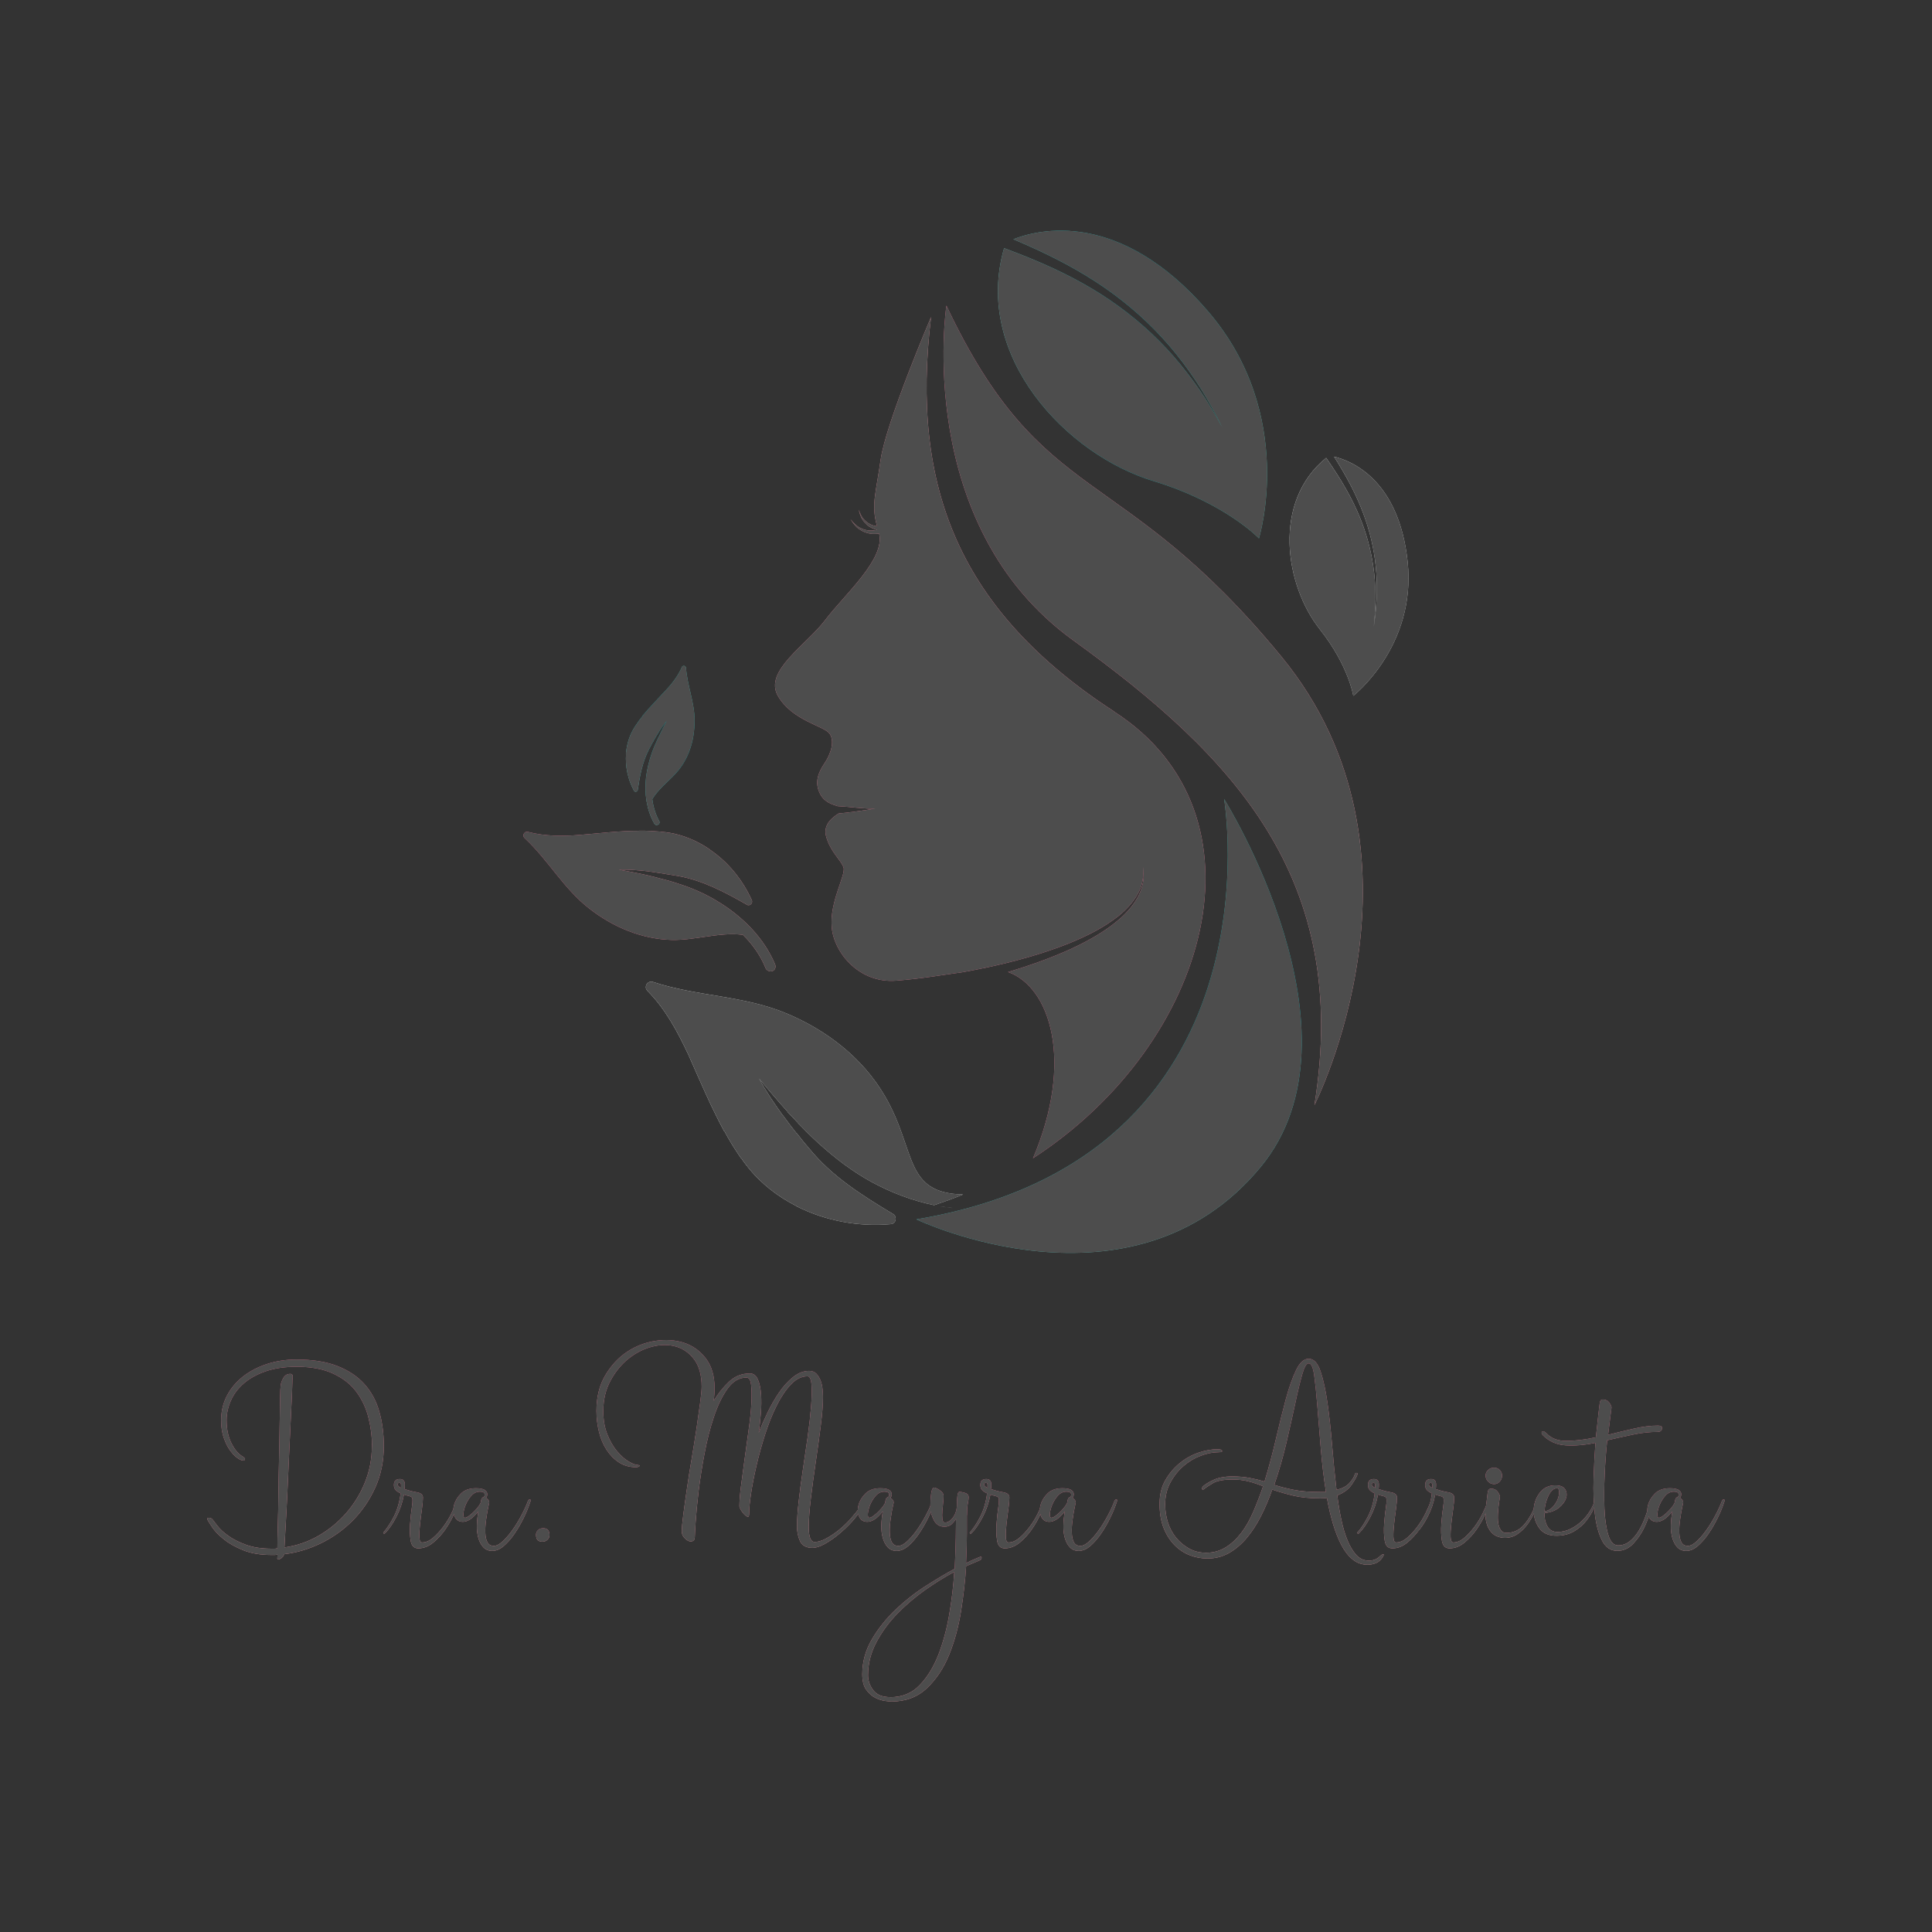 <svg xmlns="http://www.w3.org/2000/svg" xmlns:xlink="http://www.w3.org/1999/xlink" viewBox="0 0 350 350"><rect x="0" y="0" width="350" height="350" fill="#333333" stroke="none"/><defs><style>      .cls-1, .cls-2, .cls-3, .cls-4, .cls-5, .cls-6, .cls-7, .cls-8, .cls-9, .cls-10, .cls-11, .cls-12, .cls-13, .cls-14, .cls-15, .cls-16, .cls-17, .cls-18, .cls-19, .cls-20, .cls-21, .cls-22, .cls-23, .cls-24, .cls-25, .cls-26 {        stroke-width: 0px;      }      .cls-1, .cls-18 {        fill: #4d4d4d;      }      .cls-2 {        fill: url(#linear-gradient);      }      .cls-3 {        fill: url(#linear-gradient-11);      }      .cls-4 {        fill: url(#linear-gradient-12);      }      .cls-5 {        fill: url(#linear-gradient-13);      }      .cls-6 {        fill: url(#linear-gradient-10);      }      .cls-7 {        fill: url(#linear-gradient-17);      }      .cls-8 {        fill: url(#linear-gradient-16);      }      .cls-9 {        fill: url(#linear-gradient-19);      }      .cls-10 {        fill: url(#linear-gradient-15);      }      .cls-11 {        fill: url(#linear-gradient-23);      }      .cls-12 {        fill: url(#linear-gradient-21);      }      .cls-13 {        fill: url(#linear-gradient-18);      }      .cls-14 {        fill: url(#linear-gradient-14);      }      .cls-15 {        fill: url(#linear-gradient-22);      }      .cls-16 {        fill: url(#linear-gradient-20);      }      .cls-17 {        fill: url(#linear-gradient-24);      }      .cls-18, .cls-19, .cls-20, .cls-21 {        fill-rule: evenodd;      }      .cls-27 {        mix-blend-mode: hue;      }      .cls-19 {        fill: url(#linear-gradient-8);      }      .cls-20 {        fill: url(#linear-gradient-7);      }      .cls-21 {        fill: url(#linear-gradient-6);      }      .cls-22 {        fill: url(#linear-gradient-4);      }      .cls-23 {        fill: url(#linear-gradient-2);      }      .cls-24 {        fill: url(#linear-gradient-3);      }      .cls-25 {        fill: url(#linear-gradient-9);      }      .cls-26 {        fill: url(#linear-gradient-5);      }      .cls-28 {        isolation: isolate;      }    </style><linearGradient id="linear-gradient" x1="-4563.57" y1="37.29" x2="-4513.46" y2="-106.19" gradientTransform="translate(-4351.17 -168.14) rotate(-175.75) scale(1 -1)" gradientUnits="userSpaceOnUse"><stop offset="0" stop-color="#ec6b92"></stop><stop offset="1" stop-color="#f195a3"></stop></linearGradient><linearGradient id="linear-gradient-2" x1="180.78" y1="69.65" x2="229.54" y2="69.65" gradientUnits="userSpaceOnUse"><stop offset="0" stop-color="#5abcb4"></stop><stop offset=".51" stop-color="#00aeb3"></stop><stop offset="1" stop-color="#44b6a6"></stop></linearGradient><linearGradient id="linear-gradient-3" x1="-447.62" y1="-1201.49" x2="-417.39" y2="-1201.49" gradientTransform="translate(-87.16 1337.24) rotate(34.8)" gradientUnits="userSpaceOnUse"><stop offset="0" stop-color="#ededed"></stop><stop offset=".51" stop-color="#d4d4d3"></stop><stop offset="1" stop-color="#cfcfcf"></stop></linearGradient><linearGradient id="linear-gradient-4" x1="170.93" y1="127.79" x2="246.88" y2="127.79" gradientTransform="matrix(1,0,0,1,0,0)" xlink:href="#linear-gradient"></linearGradient><linearGradient id="linear-gradient-5" x1="-4610.34" y1="225.2" x2="-4591.18" y2="153.72" gradientTransform="translate(-4402.91) rotate(-180) scale(1 -1)" xlink:href="#linear-gradient-2"></linearGradient><linearGradient id="linear-gradient-6" x1="26.24" y1="1236" x2="58.4" y2="1236" gradientTransform="translate(-459.77 -930.33) rotate(-25.91)" xlink:href="#linear-gradient"></linearGradient><linearGradient id="linear-gradient-7" x1="34.15" y1="1279.55" x2="69.53" y2="1279.55" gradientTransform="translate(-459.77 -930.33) rotate(-25.91)" xlink:href="#linear-gradient-3"></linearGradient><linearGradient id="linear-gradient-8" x1="47.84" y1="1212.23" x2="66.1" y2="1212.23" gradientTransform="translate(-459.77 -930.33) rotate(-25.91)" xlink:href="#linear-gradient-2"></linearGradient><linearGradient id="linear-gradient-9" x1="53.53" y1="246.31" x2="53.53" y2="282.53" gradientTransform="matrix(1,0,0,1,0,0)" xlink:href="#linear-gradient"></linearGradient><linearGradient id="linear-gradient-10" x1="76.24" y1="267.94" x2="76.24" y2="280.5" gradientTransform="matrix(1,0,0,1,0,0)" xlink:href="#linear-gradient"></linearGradient><linearGradient id="linear-gradient-11" x1="89.14" y1="269.61" x2="89.14" y2="280.96" gradientTransform="matrix(1,0,0,1,0,0)" xlink:href="#linear-gradient"></linearGradient><linearGradient id="linear-gradient-12" x1="98.32" y1="276.85" x2="98.32" y2="279.28" gradientTransform="matrix(1,0,0,1,0,0)" xlink:href="#linear-gradient"></linearGradient><linearGradient id="linear-gradient-13" x1="132.13" y1="242.77" x2="132.13" y2="280.43" gradientTransform="matrix(1,0,0,1,0,0)" xlink:href="#linear-gradient"></linearGradient><linearGradient id="linear-gradient-14" x1="162.41" y1="269.61" x2="162.41" y2="280.96" gradientTransform="matrix(1,0,0,1,0,0)" xlink:href="#linear-gradient"></linearGradient><linearGradient id="linear-gradient-15" x1="167.01" y1="269.46" x2="167.01" y2="308.23" gradientTransform="matrix(1,0,0,1,0,0)" xlink:href="#linear-gradient"></linearGradient><linearGradient id="linear-gradient-16" x1="182.48" y1="267.94" x2="182.48" y2="280.5" gradientTransform="matrix(1,0,0,1,0,0)" xlink:href="#linear-gradient"></linearGradient><linearGradient id="linear-gradient-17" x1="195.39" y1="269.61" x2="195.39" y2="280.96" gradientTransform="matrix(1,0,0,1,0,0)" xlink:href="#linear-gradient"></linearGradient><linearGradient id="linear-gradient-18" x1="230.36" y1="246.15" x2="230.36" y2="283.47" gradientTransform="matrix(1,0,0,1,0,0)" xlink:href="#linear-gradient"></linearGradient><linearGradient id="linear-gradient-19" x1="252.7" y1="267.94" x2="252.7" y2="280.5" gradientTransform="matrix(1,0,0,1,0,0)" xlink:href="#linear-gradient"></linearGradient><linearGradient id="linear-gradient-20" x1="263.06" y1="267.94" x2="263.06" y2="280.5" gradientTransform="matrix(1,0,0,1,0,0)" xlink:href="#linear-gradient"></linearGradient><linearGradient id="linear-gradient-21" x1="273.86" y1="265.88" x2="273.86" y2="278.6" gradientTransform="matrix(1,0,0,1,0,0)" xlink:href="#linear-gradient"></linearGradient><linearGradient id="linear-gradient-22" x1="283.52" y1="269.08" x2="283.52" y2="278.22" gradientTransform="matrix(1,0,0,1,0,0)" xlink:href="#linear-gradient"></linearGradient><linearGradient id="linear-gradient-23" x1="290.19" y1="253.54" x2="290.19" y2="280.96" gradientTransform="matrix(1,0,0,1,0,0)" xlink:href="#linear-gradient"></linearGradient><linearGradient id="linear-gradient-24" x1="305.44" y1="269.61" x2="305.44" y2="280.96" gradientTransform="matrix(1,0,0,1,0,0)" xlink:href="#linear-gradient"></linearGradient></defs><g class="cls-28"><g id="Capa_1" data-name="Capa 1"><g><path class="cls-2" d="M201.97,128.99c-28.17-18.3-37.04-40.65-33.3-71.56,0,0-8.19,19.16-9.14,25.89-.87,6.22-1.74,8.12-.64,12.02-.27-.04-.54-.1-.8-.18-.6-.2-1.14-.57-1.58-1.06-.46-.48-.72-1.14-.95-1.8.16.68.34,1.39.77,1.96.4.58.94,1.07,1.57,1.37.31.15.64.27.97.36-.34.07-.68.12-1.03.13-.71.02-1.42-.17-2.07-.52-.67-.33-1.19-.93-1.69-1.54.42.66.89,1.35,1.56,1.79.64.46,1.4.77,2.18.85.48.05.96.03,1.44-.03,1.14,4.61-6.3,11.07-9.72,15.6-3.5,4.63-11.21,9.3-8.62,13.79,2.58,4.49,8.33,5.43,9.35,6.83,1.02,1.4.2,3.75-.9,5.38s-1.92,3.49-.76,5.63c.82,1.51,2.19,1.81,3.11,2.14,1.6.06,5.19.55,6.82.44-1.52.25-5.06.78-6.62.89-.92.59-2.89,1.91-2.26,4.17.77,2.79,2.67,4.23,3.15,5.6.47,1.37-2.58,6.25-2.13,10.91.45,4.66,5.06,10.13,11.67,9.61,4.69-.37,8.39-1.04,12.12-1.55,6.52-1.18,13-2.75,19.16-5.2,3.2-1.3,6.34-2.85,9.04-5,1.34-1.08,2.54-2.36,3.39-3.86.87-1.49,1.21-3.27,1.02-5,.28,1.72.03,3.55-.79,5.13-.79,1.58-1.97,2.96-3.28,4.14-2.65,2.35-5.77,4.08-8.96,5.57-3.71,1.69-7.54,3.04-11.44,4.2,7.6,2.67,12.02,16.09,4.53,33.74,32.25-20.96,43.41-62.27,14.82-80.83Z"></path><path class="cls-23" d="M208.95,87.15c12.97,3.92,19.12,10.38,19.12,10.38,0,0,6.94-22.39-9.29-41.21-15.97-18.53-30.71-14.75-35.2-12.98,1.52.65,3.04,1.31,4.55,2.02,4.76,2.22,9.39,4.8,13.62,7.94,4.23,3.13,8.07,6.78,11.35,10.87,1.64,2.04,3.15,4.18,4.54,6.39,1.38,2.22,2.62,4.52,3.78,6.85-1.25-2.29-2.58-4.53-4.04-6.68-1.48-2.14-3.06-4.2-4.76-6.16-3.41-3.91-7.33-7.34-11.6-10.24-4.27-2.9-8.89-5.24-13.66-7.23-1.8-.76-3.63-1.46-5.46-2.15-5.67,19.62,11.38,37.47,27.06,42.2Z"></path><path class="cls-24" d="M239.1,114.01c5.22,6.59,6.06,12.05,6.06,12.05,0,0,11.46-8.94,9.85-24.27-1.58-15.08-10.42-18.38-13.33-19.06.55.87,1.09,1.75,1.6,2.64,1.64,2.81,3.08,5.77,4.12,8.86,1.05,3.09,1.71,6.31,1.93,9.55.11,1.62.12,3.24.05,4.86-.08,1.62-.26,3.23-.5,4.82.17-1.61.29-3.22.31-4.83,0-1.61-.07-3.22-.25-4.82-.36-3.2-1.13-6.33-2.28-9.32-1.15-2.99-2.67-5.81-4.39-8.51-.65-1.02-1.33-2.03-2.02-3.03-9.83,7.98-7.46,23.1-1.15,31.06Z"></path><path class="cls-22" d="M171.45,55.38s-6.03,39.66,22.99,60.63c29.02,20.98,50.29,43.1,43.68,84.2,0,0,23.28-45.69-6.03-81.32-29.31-35.63-43.1-26.44-60.63-63.51Z"></path><path class="cls-26" d="M228.37,211.42c20.02-24.22-6.61-66.67-6.61-66.67,0,0,10.92,64.94-55.75,76.15,0,0,39.08,18.68,62.36-9.48Z"></path><path class="cls-21" d="M95.36,150.68c.12,0,.2.03.32.03,3.06.81,6.4.8,9.49.53,3.52-.28,7.02-.74,10.55-.73l.05-.02h0c1.35-.03,2.64.08,3.99.17h0q.02.05.07.03c.27.05.57.03.85.08.15.05.22.08.35.08h0l.05-.03c2.68.43,5.19,1.5,7.39,2.98l.02.05h0c3.39,2.26,6.02,5.5,7.7,9.21.19.4-.08.85-.49.92-.12,0-.3.02-.42-.1-3.94-2.24-7.95-4.38-12.43-5.18-.75-.13-1.54-.24-2.29-.37l-.08-.02h0c-.95-.16-1.86-.27-2.74-.41l-.05.03-.02-.05c-1.84-.22-3.71-.37-5.55-.34,1.84.34,3.61.66,5.42,1.08h0l.08.03c.55.11,1.12.26,1.69.42l.05-.03.02.05c1.19.29,2.34.6,3.53,1.01,2.63.83,5.16,1.95,7.59,3.5,4.18,2.62,7.95,6.42,9.89,11.06.22.45.06,1.02-.39,1.24-.1.05-.18.02-.28.07-.35.05-.82-.16-.99-.51-.94-2.33-2.37-4.36-4.14-6.1-.05.02-.12,0-.2-.03-4.13-.47-8.49,1.03-12.67.95-5.46-.14-10.67-2.32-14.96-5.68-4.67-3.62-7.43-8.79-11.72-12.77-.44-.41-.14-1.05.31-1.14h0Z"></path><path class="cls-20" d="M117.04,179.12c-.22-.7.44-1.51,1.26-1.23,7.97,2.63,16.42,2.43,24.28,5.74,7.24,3.05,13.69,8.03,17.7,14.88,5.82,9.94,3.36,17.64,14.2,17.88-1.75.73-3.56,1.36-5.26,1.94-3.93-.82-7.73-2.26-11.17-4.12-3.62-1.96-6.78-4.39-9.76-7.09-1.33-1.21-2.54-2.42-3.8-3.73l-.02-.05h0c-.61-.63-1.18-1.29-1.77-1.86l-.02-.05-.02-.05c-1.74-1.94-3.47-3.95-5.14-5.99,1.24,2.31,2.76,4.54,4.31,6.7.05-.02.07.03.07.03l.02.05c.76,1.06,1.6,2.14,2.41,3.17.05-.03.08.02.08.02l.02.05c.69.91,1.42,1.79,2.14,2.62,4.15,5.11,9.67,8.56,15.26,11.92.2.15.35.33.37.5.22.58-.14,1.25-.79,1.31-5.82.53-11.81-.58-16.96-3.16l-.08-.02-.02-.05c-3.44-1.74-6.53-4.14-8.94-7.18l-.02-.05-.02-.05c-.1-.08-.22-.2-.3-.35-.29-.35-.51-.68-.76-1.05h0s-.07-.03-.07-.03c-1.08-1.58-2.11-3.19-2.99-4.87l-.02-.05-.05.02c-2.44-4.51-4.41-9.2-6.49-13.88-1.9-4.04-4.14-8.27-7.39-11.53-.12-.13-.17-.23-.24-.38h0ZM170.32,218.54c.4.05.8.11,1.15.19-.4-.05-.74-.13-1.15-.19h0ZM171.52,218.7c.35.08.72.09,1.12.14-.37,0-.77-.06-1.12-.14h0Z"></path><path class="cls-19" d="M123.62,120.72s-.05.02-.08.1c-.69,1.64-1.88,3.14-3.12,4.43-1.33,1.45-2.75,2.88-4.04,4.44h0l.02.05c-.48.54-.91,1.19-1.34,1.83h0c-.1.17-.18.27-.28.45-.03.08-.08.1-.1.17h0c-.76,1.36-1.15,2.85-1.29,4.35l.02.05h0c-.15,2.24.32,4.61,1.42,6.62.12.25.39.3.55.11.1-.05.13-.12.15-.2.38-2.54.83-5.05,2.05-7.38.2-.35.38-.74.61-1.16h0l.05-.02c.21-.47.49-.92.76-1.36h0c.53-.94,1.17-1.81,1.77-2.6-.49.92-.97,1.83-1.38,2.78h0l-.05.02c-.1.3-.26.62-.39.87l-.02.07h0c-.31.64-.56,1.26-.8,1.94-.52,1.49-.91,2.98-1.1,4.62-.31,2.81.08,5.78,1.48,8.27.12.25.44.41.67.23l.15-.07c.13-.12.23-.42.08-.6-.66-1.23-1.07-2.58-1.25-3.98.05-.03.08-.1.08-.1,1.25-2.03,3.41-3.45,4.85-5.33,1.9-2.47,2.73-5.6,2.74-8.64.04-3.36-1.32-6.42-1.56-9.71-.05-.35-.47-.45-.67-.23h0Z"></path><g><path class="cls-25" d="M67.4,262c0-1.73-.22-3.45-.65-5.18-.43-1.73-1.16-3.28-2.17-4.65-1.01-1.37-2.41-2.48-4.19-3.31-1.78-.84-3.99-1.26-6.63-1.26-2.18,0-4.07.28-5.67.84-1.6.56-2.92,1.3-3.96,2.21-1.04.91-1.82,1.96-2.32,3.12-.51,1.17-.76,2.34-.76,3.5,0,1.63.29,3.02.88,4.19.58,1.17,1.28,1.98,2.09,2.44.31.2.42.38.34.53-.08.15-.19.2-.34.15-.25,0-.6-.15-1.03-.46-.43-.3-.86-.75-1.29-1.33-.43-.58-.81-1.33-1.14-2.25-.33-.91-.5-1.98-.5-3.2,0-1.68.36-3.19,1.07-4.53.71-1.35,1.69-2.5,2.93-3.47,1.24-.96,2.69-1.71,4.34-2.25,1.65-.53,3.41-.8,5.29-.8,2.94,0,5.42.39,7.43,1.18,2.01.79,3.63,1.87,4.87,3.24,1.24,1.37,2.15,3.02,2.7,4.95.56,1.93.84,4.04.84,6.32,0,2.74-.52,5.25-1.56,7.54-1.04,2.29-2.41,4.28-4.11,5.98-1.7,1.7-3.63,3.07-5.79,4.11-2.16,1.04-4.35,1.69-6.59,1.94-.05.2-.15.38-.3.53s-.3.27-.46.34c-.15.08-.28.1-.38.08-.1-.03-.13-.16-.08-.42v-.46c-.15.05-.32.08-.49.08h-.49c-2.08,0-3.83-.29-5.26-.88-1.42-.58-2.59-1.24-3.5-1.98-.91-.74-1.6-1.45-2.06-2.13-.46-.69-.74-1.13-.84-1.33-.15-.25-.09-.39.19-.42.28-.02.52.09.72.34.15.2.46.6.91,1.18.46.59,1.12,1.18,1.98,1.79.86.61,1.93,1.14,3.2,1.6,1.27.46,2.82.69,4.65.69h.49c.18,0,.34-.03.49-.08,0-.97.02-2.32.08-4.07.05-1.75.09-3.67.11-5.75.02-2.08.06-4.21.11-6.4.05-2.18.09-4.21.11-6.09.02-1.88.05-3.47.08-4.76.02-1.29.06-2.12.11-2.47.05-.41.22-.85.49-1.33.28-.48.7-.72,1.26-.72.25,0,.39.11.42.34.02.23.01.47-.04.72,0,.25-.03,1.06-.08,2.4-.05,1.35-.13,2.98-.23,4.91-.1,1.93-.2,4.04-.3,6.32-.1,2.29-.2,4.51-.3,6.66-.1,2.16-.2,4.14-.31,5.94-.1,1.8-.18,3.19-.23,4.15,2.18-.3,4.23-1,6.13-2.09,1.9-1.09,3.58-2.46,5.03-4.11,1.45-1.65,2.59-3.52,3.43-5.6.84-2.08,1.25-4.27,1.25-6.55Z"></path><path class="cls-6" d="M69.53,277.53c.66-.76,1.28-1.73,1.87-2.89.58-1.17.98-2.54,1.18-4.11-.36-.15-.65-.34-.88-.57-.23-.23-.34-.54-.34-.95,0-.71.36-1.07,1.07-1.07.61,0,.91.33.91.99,0,.41-.02.69-.07.84.76.25,1.51.44,2.25.57.74.13,1.1.45,1.1.95s-.06,1.22-.19,2.13c-.13.91-.24,1.82-.34,2.7-.1.89-.14,1.66-.12,2.32.02.66.19.99.49.99.66,0,1.32-.28,1.98-.84.66-.56,1.28-1.23,1.87-2.02.58-.79,1.08-1.6,1.48-2.44.41-.84.71-1.54.91-2.09.05-.2.13-.24.23-.11.1.13.13.24.07.34-.1.46-.35,1.14-.76,2.06-.41.91-.93,1.83-1.56,2.74-.64.91-1.37,1.71-2.21,2.4s-1.74,1.03-2.7,1.03c-.76,0-1.22-.46-1.37-1.37-.15-.91-.19-1.93-.11-3.05.08-1.12.19-2.17.34-3.16.15-.99.13-1.56-.08-1.71-.15-.1-.36-.18-.61-.23-.25-.05-.51-.13-.76-.23-.25,1.42-.71,2.77-1.37,4.04-.66,1.27-1.34,2.26-2.06,2.97-.1.1-.19.11-.27.04-.08-.08-.06-.17.04-.27ZM72.04,268.93c0,.2.2.41.61.61v-.53c0-.25-.1-.38-.3-.38s-.3.1-.3.3Z"></path><path class="cls-3" d="M88.26,270.75c0,.25-.08.46-.23.61.2.1.37.25.49.46.13.2.14.43.04.69-.2.91-.37,1.83-.49,2.74-.13.91-.18,1.73-.15,2.44.02.71.15,1.28.38,1.71.23.43.62.65,1.18.65.46,0,.98-.27,1.56-.8.58-.53,1.17-1.21,1.75-2.02.58-.81,1.13-1.7,1.64-2.67.51-.96.92-1.85,1.22-2.67.1-.2.23-.28.38-.23.15.05.18.15.07.31-.3.97-.71,1.97-1.22,3.01-.51,1.04-1.07,2.01-1.68,2.89-.61.89-1.26,1.62-1.94,2.21-.69.58-1.38.88-2.09.88-.66,0-1.19-.22-1.6-.65-.41-.43-.71-.99-.91-1.68-.2-.69-.29-1.45-.27-2.29.02-.84.11-1.69.27-2.55-.56.71-1.07,1.21-1.52,1.48-.46.28-.89.42-1.29.42-.71,0-1.21-.32-1.48-.95-.28-.63-.32-1.33-.11-2.09.2-.76.62-1.46,1.26-2.09.63-.63,1.53-.95,2.7-.95,1.37,0,2.06.38,2.06,1.14ZM87.12,272.05c0-.15.04-.32.11-.49.07-.18.19-.29.34-.34.15-.05.23-.2.23-.46,0-.36-.28-.53-.84-.53-.61,0-1.13.24-1.56.72-.43.48-.77,1.03-1.03,1.64-.25.61-.39,1.16-.42,1.64s.06.72.27.72.47-.13.8-.38c.33-.25.65-.53.95-.84.3-.31.57-.62.8-.95.23-.33.34-.57.34-.72Z"></path><path class="cls-4" d="M97.1,278.07c0-.36.13-.65.38-.88.25-.23.56-.34.92-.34.76,0,1.14.41,1.14,1.22,0,.36-.13.65-.38.88-.25.23-.56.34-.91.34-.76,0-1.14-.41-1.14-1.22Z"></path><path class="cls-5" d="M115.6,265.42c.31,0,.38.06.23.19-.15.13-.36.19-.61.19-1.17,0-2.2-.29-3.09-.87-.89-.58-1.64-1.35-2.25-2.29-.61-.94-1.07-2.02-1.37-3.24-.3-1.22-.46-2.49-.46-3.81,0-2.49.53-4.63,1.6-6.44,1.07-1.8,2.39-3.22,3.96-4.26,1.57-1.04,3.29-1.7,5.14-1.98,1.85-.28,3.57-.16,5.14.34,1.57.51,2.9,1.45,3.96,2.82s1.6,3.17,1.6,5.41c0,.36-.01.72-.04,1.1-.03.38-.06.77-.11,1.18.76-1.27,1.68-2.41,2.74-3.43,1.07-1.01,2.33-1.52,3.81-1.52.66,0,1.14.37,1.45,1.1.31.74.5,1.64.57,2.7.08,1.07.06,2.22-.04,3.47-.1,1.24-.23,2.4-.38,3.47.41-1.07.93-2.26,1.56-3.58.63-1.32,1.33-2.54,2.09-3.66.76-1.12,1.61-2.06,2.55-2.82.94-.76,1.92-1.14,2.93-1.14.56,0,1,.18,1.33.53.33.36.58.77.76,1.26.18.48.29,1,.34,1.56.05.56.08,1.02.08,1.37,0,1.32-.13,3.02-.39,5.1-.26,2.08-.56,4.26-.9,6.55-.34,2.28-.64,4.51-.9,6.66-.26,2.16-.39,3.92-.39,5.29,0,1.78.35,2.67,1.07,2.67.61,0,1.29-.2,2.06-.61.76-.41,1.52-.91,2.28-1.52.76-.61,1.47-1.28,2.13-2.02.66-.74,1.22-1.43,1.68-2.09.1-.2.22-.27.34-.19.13.08.14.19.04.34-.41.76-.99,1.56-1.75,2.4-.76.84-1.57,1.61-2.44,2.32-.86.71-1.71,1.29-2.55,1.75-.84.46-1.56.69-2.17.69-1.15,0-1.9-.41-2.27-1.22-.37-.81-.55-1.7-.55-2.67,0-1.17.1-2.67.3-4.49.2-1.83.46-3.74.76-5.75.3-2.01.6-4.01.88-6.02.28-2.01.48-3.82.61-5.45.13-1.62.15-2.94.08-3.96-.08-1.01-.32-1.52-.72-1.52-1.07,0-2.07.49-3.01,1.48-.94.99-1.8,2.27-2.59,3.85-.79,1.57-1.48,3.31-2.09,5.22-.61,1.9-1.13,3.78-1.56,5.64-.43,1.85-.76,3.55-.99,5.1-.23,1.55-.34,2.76-.34,3.62,0,.41-.09.59-.27.53-.18-.05-.38-.19-.61-.42-.23-.23-.43-.49-.61-.8-.18-.3-.27-.53-.27-.69,0-.96.1-2.21.3-3.73.2-1.52.42-3.15.65-4.87.23-1.73.47-3.47.72-5.22.25-1.75.42-3.33.49-4.72.08-1.4.06-2.54-.04-3.43-.1-.89-.38-1.33-.84-1.33-1.32,0-2.46.67-3.43,2.02-.97,1.35-1.79,3.05-2.47,5.1-.69,2.06-1.26,4.29-1.71,6.7-.46,2.41-.81,4.68-1.07,6.82-.25,2.13-.43,3.97-.53,5.52-.1,1.55-.15,2.45-.15,2.7,0,.41-.13.66-.38.76-.25.1-.52.09-.8-.04-.28-.13-.55-.34-.8-.65-.25-.31-.38-.66-.38-1.07,0-.61.09-1.6.27-2.97.18-1.37.39-2.93.65-4.68.25-1.75.54-3.6.88-5.56.33-1.95.62-3.8.88-5.52.25-1.73.47-3.26.65-4.61.18-1.34.27-2.3.27-2.86,0-2.08-.45-3.72-1.33-4.91-.89-1.19-1.99-1.98-3.31-2.36-1.32-.38-2.74-.38-4.27,0-1.52.38-2.94,1.09-4.27,2.13-1.32,1.04-2.42,2.37-3.31,4-.89,1.63-1.33,3.48-1.33,5.56,0,1.57.24,2.97.72,4.19s1.07,2.23,1.75,3.05c.69.81,1.38,1.44,2.1,1.87.71.43,1.3.65,1.75.65Z"></path><path class="cls-14" d="M161.53,270.75c0,.25-.08.46-.23.61.2.1.37.25.49.46.13.2.14.43.04.69-.2.91-.37,1.83-.49,2.74-.13.91-.18,1.73-.15,2.44.02.71.15,1.28.38,1.71.23.43.62.65,1.18.65.46,0,.98-.27,1.56-.8.58-.53,1.17-1.21,1.75-2.02.58-.81,1.13-1.7,1.64-2.67.51-.96.92-1.85,1.22-2.67.1-.2.23-.28.38-.23.15.05.18.15.07.31-.3.97-.71,1.97-1.22,3.01-.51,1.04-1.07,2.01-1.68,2.89-.61.89-1.26,1.62-1.94,2.21-.69.58-1.38.88-2.09.88-.66,0-1.19-.22-1.6-.65-.41-.43-.71-.99-.91-1.68s-.29-1.45-.27-2.29c.02-.84.11-1.69.27-2.55-.56.71-1.07,1.21-1.52,1.48-.46.28-.89.42-1.29.42-.71,0-1.21-.32-1.48-.95-.28-.63-.32-1.33-.11-2.09.2-.76.62-1.46,1.26-2.09.63-.63,1.53-.95,2.7-.95,1.37,0,2.06.38,2.06,1.14ZM160.39,272.05c0-.15.04-.32.11-.49.07-.18.19-.29.34-.34.15-.05.23-.2.23-.46,0-.36-.28-.53-.84-.53-.61,0-1.13.24-1.56.72-.43.48-.77,1.03-1.03,1.64-.25.61-.39,1.16-.42,1.64s.06.72.27.72.47-.13.8-.38c.33-.25.65-.53.95-.84.3-.31.57-.62.8-.95.23-.33.34-.57.34-.72Z"></path><path class="cls-10" d="M175.16,274.49v3.16c0,1.55-.05,3.39-.15,5.52.71-.36,1.26-.61,1.64-.76.38-.15.62-.25.72-.3.3-.15.46-.13.46.08s-.1.36-.3.46l-2.51,1.07c-.15,2.54-.46,5.24-.91,8.11-.46,2.87-1.18,5.52-2.17,7.96-.99,2.44-2.34,4.45-4.04,6.06-1.7,1.6-3.85,2.4-6.44,2.4-.15,0-.52-.04-1.1-.11s-1.18-.27-1.79-.57c-.61-.3-1.16-.79-1.64-1.45-.48-.66-.72-1.6-.72-2.82,0-2.24.58-4.34,1.74-6.32,1.16-1.98,2.61-3.78,4.32-5.41,1.72-1.63,3.55-3.06,5.5-4.3,1.95-1.24,3.68-2.27,5.19-3.08.1-2.13.16-3.96.19-5.48.02-1.52.04-2.72.04-3.58-.2.36-.46.69-.79.99s-.76.46-1.31.46c-.85,0-1.49-.39-1.91-1.18-.42-.79-.64-1.61-.64-2.48s.05-1.65.15-2.36c.1-.71.28-1.07.53-1.07.2,0,.54.15,1.01.46.47.3.71.66.71,1.07,0,.2-.02.57-.07,1.1l-.15,1.6c-.05.53-.05,1.02,0,1.45.05.43.2.65.45.65.55,0,1.05-.32,1.5-.95.45-.63.68-1.38.68-2.25,0-.41.02-.9.08-1.48.05-.58.18-.88.39-.88s.54.06.99.19c.45.13.67.39.67.8,0,.25-.05.64-.15,1.14-.1.51-.15,1.22-.15,2.13ZM161.3,307.46c2.13,0,3.9-.72,5.29-2.17,1.4-1.45,2.52-3.27,3.39-5.48.86-2.21,1.52-4.65,1.98-7.31.46-2.67.76-5.24.91-7.73-1.73.91-3.5,2.02-5.33,3.31-1.83,1.3-3.5,2.73-5.03,4.3-1.52,1.57-2.78,3.3-3.77,5.18-.99,1.88-1.49,3.86-1.49,5.94,0,.96.32,1.87.95,2.7.64.84,1.66,1.25,3.09,1.25Z"></path><path class="cls-8" d="M175.77,277.53c.66-.76,1.28-1.73,1.87-2.89.58-1.17.98-2.54,1.18-4.11-.36-.15-.65-.34-.88-.57-.23-.23-.34-.54-.34-.95,0-.71.36-1.07,1.07-1.07.61,0,.91.33.91.99,0,.41-.02.69-.07.84.76.25,1.51.44,2.25.57.74.13,1.1.45,1.1.95s-.06,1.22-.19,2.13c-.13.91-.24,1.82-.34,2.7-.1.89-.14,1.66-.12,2.32.02.66.19.99.49.99.66,0,1.32-.28,1.98-.84.66-.56,1.28-1.23,1.87-2.02.58-.79,1.08-1.6,1.48-2.44.41-.84.71-1.54.91-2.09.05-.2.13-.24.23-.11.1.13.13.24.07.34-.1.46-.35,1.14-.76,2.06-.41.91-.93,1.83-1.56,2.74-.64.91-1.37,1.71-2.21,2.4-.84.69-1.74,1.03-2.7,1.03-.76,0-1.22-.46-1.37-1.37-.15-.91-.19-1.93-.11-3.05.08-1.12.19-2.17.34-3.16.15-.99.13-1.56-.08-1.71-.15-.1-.36-.18-.61-.23-.25-.05-.51-.13-.76-.23-.25,1.42-.71,2.77-1.37,4.04-.66,1.27-1.34,2.26-2.06,2.97-.1.1-.19.11-.27.04-.08-.08-.06-.17.04-.27ZM178.29,268.93c0,.2.2.41.61.61v-.53c0-.25-.1-.38-.3-.38s-.3.1-.3.3Z"></path><path class="cls-7" d="M194.51,270.75c0,.25-.08.46-.23.61.2.1.37.25.49.46.13.2.14.43.04.69-.2.91-.37,1.83-.49,2.74-.13.91-.18,1.73-.15,2.44.02.71.15,1.28.38,1.71.23.43.62.65,1.18.65.46,0,.98-.27,1.56-.8.58-.53,1.17-1.21,1.75-2.02.58-.81,1.13-1.7,1.64-2.67.51-.96.92-1.85,1.22-2.67.1-.2.23-.28.38-.23.15.05.18.15.07.31-.3.97-.71,1.97-1.22,3.01-.51,1.04-1.07,2.01-1.68,2.89-.61.89-1.26,1.62-1.94,2.21-.69.58-1.38.88-2.09.88-.66,0-1.19-.22-1.6-.65-.41-.43-.71-.99-.91-1.68-.2-.69-.29-1.45-.27-2.29.02-.84.11-1.69.27-2.55-.56.71-1.07,1.21-1.52,1.48-.46.28-.89.42-1.29.42-.71,0-1.21-.32-1.48-.95-.28-.63-.32-1.33-.11-2.09.2-.76.62-1.46,1.26-2.09.63-.63,1.53-.95,2.7-.95,1.37,0,2.06.38,2.06,1.14ZM193.37,272.05c0-.15.04-.32.11-.49.07-.18.19-.29.34-.34.15-.05.23-.2.23-.46,0-.36-.28-.53-.84-.53-.61,0-1.13.24-1.56.72-.43.48-.77,1.03-1.03,1.64-.25.61-.39,1.16-.42,1.64s.06.72.27.72.47-.13.8-.38c.33-.25.65-.53.95-.84.3-.31.57-.62.8-.95.23-.33.34-.57.34-.72Z"></path><path class="cls-13" d="M217.81,269.38c.41-.41,1.07-.83,1.98-1.26.91-.43,2.06-.65,3.43-.65,1.17,0,2.22.09,3.16.27.94.18,1.84.39,2.7.65.76-2.49,1.45-5.05,2.06-7.69.61-2.64,1.21-5.04,1.79-7.2.58-2.16,1.21-3.92,1.87-5.29.66-1.37,1.42-2.06,2.29-2.06.91,0,1.62.75,2.13,2.25.51,1.5.93,3.4,1.26,5.71.33,2.31.61,4.86.84,7.65.23,2.79.49,5.51.8,8.15,1.01-.25,1.78-.65,2.28-1.18.51-.53.86-1.1,1.07-1.71.05-.15.15-.22.3-.19.15.03.2.11.15.27-.15.46-.51,1.09-1.07,1.9-.56.81-1.42,1.45-2.59,1.9.2,1.63.46,3.14.76,4.53.3,1.4.67,2.61,1.11,3.66.43,1.04.94,1.89,1.52,2.55.58.66,1.28,1.01,2.1,1.07.91.05,1.65-.2,2.21-.76.2-.2.39-.33.57-.38.18-.05.19.08.04.38-.35.61-.79,1.01-1.29,1.22-.51.2-1.02.3-1.52.3-1.02,0-1.92-.32-2.7-.95-.79-.63-1.47-1.51-2.06-2.63-.58-1.12-1.09-2.4-1.52-3.85s-.8-3.01-1.1-4.68c-.25.05-.64.08-1.14.08-1.93,0-3.58-.16-4.95-.49s-2.64-.7-3.81-1.1c-.61,1.73-1.29,3.34-2.06,4.84-.76,1.5-1.63,2.82-2.59,3.96-.97,1.14-2.03,2.04-3.2,2.7-1.17.66-2.46.99-3.88.99-1.12,0-2.2-.2-3.24-.61-1.04-.41-1.97-1.03-2.78-1.87-.81-.84-1.46-1.87-1.94-3.08-.48-1.22-.72-2.67-.72-4.34s.35-3.12,1.07-4.34c.71-1.22,1.59-2.25,2.63-3.08,1.04-.84,2.17-1.46,3.39-1.87,1.22-.41,2.36-.61,3.43-.61.46,0,.72.09.8.27.07.18-.11.27-.57.27-1.07,0-2.17.22-3.31.65-1.14.43-2.18,1.05-3.12,1.87-.94.81-1.73,1.8-2.36,2.97-.64,1.17-.95,2.49-.95,3.96,0,1.12.16,2.2.49,3.24.33,1.04.82,1.97,1.48,2.78.66.81,1.45,1.47,2.36,1.98.91.51,1.95.76,3.12.76,1.27,0,2.42-.32,3.47-.95,1.04-.63,1.98-1.5,2.82-2.59.84-1.09,1.57-2.37,2.21-3.85.64-1.47,1.23-3.02,1.79-4.65-.87-.36-1.74-.65-2.63-.88-.89-.23-1.87-.34-2.93-.34-1.63,0-2.82.23-3.58.69-.76.46-1.29.81-1.6,1.07-.1.1-.2.1-.3,0-.1-.1-.08-.23.07-.38ZM237.08,246.99c-.41,0-.8.67-1.18,2.02-.38,1.35-.8,3.08-1.25,5.22-.46,2.13-.99,4.51-1.6,7.12-.61,2.62-1.35,5.17-2.21,7.65,1.12.36,2.31.66,3.58.91,1.27.25,2.87.38,4.8.38h.99c-.41-2.59-.72-5.27-.95-8.03-.23-2.77-.43-5.28-.61-7.54-.18-2.26-.37-4.11-.57-5.56-.21-1.45-.53-2.17-.99-2.17Z"></path><path class="cls-9" d="M245.99,277.53c.66-.76,1.28-1.73,1.87-2.89.58-1.17.98-2.54,1.18-4.11-.36-.15-.65-.34-.88-.57-.23-.23-.34-.54-.34-.95,0-.71.36-1.07,1.07-1.07.61,0,.91.33.91.99,0,.41-.02.69-.07.84.76.25,1.51.44,2.25.57.74.13,1.1.45,1.1.95s-.06,1.22-.19,2.13c-.13.91-.24,1.82-.34,2.7-.1.89-.14,1.66-.12,2.32.02.66.19.99.49.99.66,0,1.32-.28,1.98-.84.66-.56,1.28-1.23,1.87-2.02.58-.79,1.08-1.6,1.48-2.44.41-.84.71-1.54.91-2.09.05-.2.13-.24.23-.11.1.13.13.24.07.34-.1.46-.35,1.14-.76,2.06-.41.91-.93,1.83-1.56,2.74-.64.91-1.37,1.71-2.21,2.4-.84.69-1.74,1.03-2.7,1.03-.76,0-1.22-.46-1.37-1.37-.15-.91-.19-1.93-.11-3.05.08-1.12.19-2.17.34-3.16.15-.99.13-1.56-.08-1.71-.15-.1-.36-.18-.61-.23-.25-.05-.51-.13-.76-.23-.25,1.42-.71,2.77-1.37,4.04-.66,1.27-1.34,2.26-2.06,2.97-.1.1-.19.11-.27.04-.08-.08-.06-.17.04-.27ZM248.51,268.93c0,.2.2.41.61.61v-.53c0-.25-.1-.38-.3-.38s-.3.1-.3.3Z"></path><path class="cls-16" d="M256.35,277.53c.66-.76,1.28-1.73,1.87-2.89.58-1.17.98-2.54,1.18-4.11-.36-.15-.65-.34-.88-.57-.23-.23-.34-.54-.34-.95,0-.71.36-1.07,1.07-1.07.61,0,.91.33.91.99,0,.41-.02.69-.07.84.76.25,1.51.44,2.25.57.74.13,1.1.45,1.1.95s-.06,1.22-.19,2.13c-.13.91-.24,1.82-.34,2.7-.1.89-.14,1.66-.12,2.32.02.66.19.99.49.99.66,0,1.32-.28,1.98-.84.66-.56,1.28-1.23,1.87-2.02.58-.79,1.08-1.6,1.48-2.44.41-.84.71-1.54.91-2.09.05-.2.13-.24.23-.11.1.13.13.24.07.34-.1.46-.35,1.14-.76,2.06-.41.91-.93,1.83-1.56,2.74-.64.91-1.37,1.71-2.21,2.4s-1.74,1.03-2.7,1.03c-.76,0-1.22-.46-1.37-1.37-.15-.91-.19-1.93-.11-3.05.08-1.12.19-2.17.34-3.16.15-.99.13-1.56-.08-1.71-.15-.1-.36-.18-.61-.23-.25-.05-.51-.13-.76-.23-.25,1.42-.71,2.77-1.37,4.04-.66,1.27-1.34,2.26-2.06,2.97-.1.1-.19.11-.27.04-.08-.08-.06-.17.04-.27ZM258.86,268.93c0,.2.2.41.61.61v-.53c0-.25-.1-.38-.3-.38s-.3.1-.3.3Z"></path><path class="cls-12" d="M270.13,269.69c.56,0,.98.22,1.25.65.28.43.39.72.34.88-.41,2.44-.48,4.13-.23,5.07.25.94.71,1.41,1.37,1.41,1.32,0,2.41-.51,3.27-1.52.86-1.01,1.55-2.23,2.06-3.66.1-.2.2-.27.3-.19.1.08.13.19.08.34-.15.36-.38.86-.69,1.52-.3.66-.7,1.32-1.18,1.98-.48.66-1.07,1.23-1.75,1.71-.69.48-1.46.72-2.32.72-.51,0-1-.1-1.48-.3-.48-.2-.9-.56-1.26-1.07-.36-.51-.6-1.15-.72-1.94-.13-.79-.09-1.79.11-3.01.1-.81.18-1.45.23-1.9s.25-.69.61-.69ZM272.11,267.33c0,.41-.14.76-.42,1.07-.28.31-.62.46-1.03.46s-.76-.15-1.07-.46c-.3-.3-.46-.66-.46-1.07s.15-.75.46-1.03c.3-.28.66-.42,1.07-.42s.75.14,1.03.42c.28.28.42.62.42,1.03Z"></path><path class="cls-15" d="M281.79,269.08c.86,0,1.45.24,1.75.72.3.48.36,1.03.15,1.64-.2.61-.64,1.18-1.29,1.71-.66.53-1.52.85-2.59.95-.05.86.11,1.65.49,2.36.38.71,1,1.07,1.87,1.07.81,0,1.6-.19,2.36-.57.76-.38,1.44-.85,2.02-1.41.58-.56,1.08-1.17,1.48-1.83.41-.66.69-1.27.84-1.83.1-.25.19-.32.27-.19.07.13.09.29.04.49-.05.15-.22.55-.49,1.18-.28.63-.7,1.32-1.26,2.06-.56.74-1.29,1.38-2.21,1.94-.91.56-2,.84-3.27.84-1.42,0-2.46-.47-3.12-1.41-.66-.94-.99-1.98-.99-3.12s.34-2.2,1.03-3.16c.69-.96,1.66-1.45,2.93-1.45ZM282.09,269.61c-.61,0-1.13.45-1.56,1.33-.43.89-.68,1.84-.72,2.86.61-.1,1.12-.38,1.52-.84.41-.46.7-.93.88-1.41.18-.48.25-.93.23-1.33-.03-.41-.14-.61-.34-.61Z"></path><path class="cls-11" d="M300.37,258.26c.56,0,.8.19.72.57-.08.38-.34.57-.8.57-1.42,0-2.91.16-4.45.49-1.55.33-3.11.67-4.68,1.03-.2,1.93-.36,4-.46,6.21-.1,2.21-.11,4.26-.04,6.17.08,1.9.3,3.49.69,4.76.38,1.27.98,1.9,1.79,1.9s1.54-.27,2.17-.8c.64-.53,1.18-1.19,1.64-1.98.46-.79.85-1.65,1.18-2.59.33-.94.62-1.81.88-2.63.05-.15.14-.19.27-.11.13.08.16.19.11.34-.05.15-.19.69-.42,1.6-.23.91-.6,1.9-1.11,2.97-.51,1.07-1.17,2.03-1.98,2.89-.81.86-1.78,1.3-2.89,1.3-1.22,0-2.15-.64-2.78-1.9-.64-1.27-1.07-2.87-1.29-4.8-.23-1.93-.3-4.04-.23-6.32.07-2.29.19-4.47.34-6.55-1.93.41-3.72.56-5.37.46-1.65-.1-3.03-.71-4.15-1.83-.25-.25-.3-.47-.15-.65.15-.18.43-.06.84.34.86.91,2.09,1.36,3.69,1.33,1.6-.02,3.34-.24,5.22-.65l.46-4.26c.1-.81.18-1.45.23-1.9.05-.46.23-.69.53-.69.56,0,.98.22,1.26.65.28.43.39.72.34.88l-.61,4.87c1.63-.41,3.21-.79,4.76-1.14,1.55-.35,2.98-.53,4.3-.53Z"></path><path class="cls-17" d="M304.56,270.75c0,.25-.08.46-.23.61.2.1.37.25.49.46.13.2.14.43.04.69-.2.91-.37,1.83-.49,2.74-.13.91-.18,1.73-.15,2.44.02.71.15,1.28.38,1.71.23.43.62.65,1.18.65.46,0,.98-.27,1.56-.8.58-.53,1.17-1.21,1.75-2.02.58-.81,1.13-1.7,1.64-2.67.51-.96.92-1.85,1.22-2.67.1-.2.23-.28.38-.23.15.05.18.15.07.31-.3.97-.71,1.97-1.22,3.01-.51,1.04-1.07,2.01-1.68,2.89-.61.89-1.26,1.62-1.94,2.21-.69.58-1.38.88-2.09.88-.66,0-1.19-.22-1.6-.65-.41-.43-.71-.99-.91-1.68-.2-.69-.29-1.45-.27-2.29.02-.84.11-1.69.27-2.55-.56.71-1.07,1.21-1.52,1.48-.46.28-.89.42-1.29.42-.71,0-1.21-.32-1.48-.95-.28-.63-.32-1.33-.11-2.09.2-.76.62-1.46,1.26-2.09.63-.63,1.53-.95,2.7-.95,1.37,0,2.06.38,2.06,1.14ZM303.42,272.05c0-.15.04-.32.11-.49.07-.18.19-.29.34-.34.15-.05.23-.2.23-.46,0-.36-.28-.53-.84-.53-.61,0-1.13.24-1.56.72-.43.48-.77,1.03-1.03,1.64-.25.61-.39,1.16-.42,1.64-.02.48.06.72.27.72s.47-.13.8-.38c.33-.25.65-.53.95-.84.3-.31.57-.62.8-.95.23-.33.34-.57.34-.72Z"></path></g></g><g class="cls-27"><g><path class="cls-1" d="M201.97,128.99c-28.17-18.3-37.04-40.65-33.3-71.56,0,0-8.19,19.16-9.14,25.89-.87,6.22-1.74,8.12-.64,12.02-.27-.04-.54-.1-.8-.18-.6-.2-1.14-.57-1.58-1.06-.46-.48-.72-1.14-.95-1.8.16.68.34,1.39.77,1.96.4.58.94,1.07,1.57,1.37.31.15.64.27.97.36-.34.07-.68.12-1.03.13-.71.02-1.42-.17-2.07-.52-.67-.33-1.19-.93-1.69-1.54.42.66.89,1.35,1.56,1.79.64.46,1.4.77,2.18.85.48.05.96.03,1.44-.03,1.14,4.61-6.3,11.07-9.72,15.6-3.5,4.63-11.21,9.3-8.62,13.79,2.58,4.49,8.33,5.43,9.35,6.83,1.02,1.4.2,3.75-.9,5.38s-1.92,3.49-.76,5.63c.82,1.51,2.19,1.81,3.11,2.14,1.6.06,5.19.55,6.82.44-1.52.25-5.06.78-6.62.89-.92.59-2.89,1.91-2.26,4.17.77,2.79,2.67,4.23,3.15,5.6.47,1.37-2.58,6.25-2.13,10.91.45,4.66,5.06,10.13,11.67,9.61,4.69-.37,8.39-1.04,12.12-1.55,6.52-1.18,13-2.75,19.16-5.2,3.2-1.3,6.34-2.85,9.04-5,1.34-1.08,2.54-2.36,3.39-3.86.87-1.49,1.21-3.27,1.02-5,.28,1.72.03,3.55-.79,5.13-.79,1.58-1.97,2.96-3.28,4.14-2.65,2.35-5.77,4.08-8.96,5.57-3.71,1.69-7.54,3.04-11.44,4.2,7.6,2.67,12.02,16.09,4.53,33.74,32.25-20.96,43.41-62.27,14.82-80.83Z"></path><path class="cls-1" d="M208.95,87.15c12.97,3.92,19.12,10.38,19.12,10.38,0,0,6.94-22.39-9.29-41.21-15.97-18.53-30.71-14.75-35.2-12.98,1.52.65,3.04,1.31,4.55,2.02,4.76,2.22,9.39,4.8,13.62,7.94,4.23,3.13,8.07,6.78,11.35,10.87,1.64,2.04,3.15,4.18,4.54,6.39,1.38,2.22,2.62,4.52,3.78,6.85-1.25-2.29-2.58-4.53-4.04-6.68-1.48-2.14-3.06-4.2-4.76-6.16-3.41-3.91-7.33-7.34-11.6-10.24-4.27-2.9-8.89-5.24-13.66-7.23-1.8-.76-3.63-1.46-5.46-2.15-5.67,19.62,11.38,37.47,27.06,42.2Z"></path><path class="cls-1" d="M239.1,114.01c5.22,6.59,6.06,12.05,6.06,12.05,0,0,11.46-8.94,9.85-24.27-1.58-15.08-10.42-18.38-13.33-19.06.55.87,1.09,1.75,1.6,2.64,1.64,2.81,3.08,5.77,4.12,8.86,1.05,3.09,1.71,6.31,1.93,9.55.11,1.62.12,3.24.05,4.86-.08,1.62-.26,3.23-.5,4.82.17-1.61.29-3.22.31-4.83,0-1.61-.07-3.22-.25-4.82-.36-3.2-1.13-6.33-2.28-9.32-1.15-2.99-2.67-5.81-4.39-8.51-.65-1.02-1.33-2.03-2.02-3.03-9.83,7.98-7.46,23.1-1.15,31.06Z"></path><path class="cls-1" d="M171.45,55.38s-6.03,39.66,22.99,60.63c29.02,20.98,50.29,43.1,43.68,84.2,0,0,23.28-45.69-6.03-81.32-29.31-35.63-43.1-26.44-60.63-63.51Z"></path><path class="cls-1" d="M228.37,211.42c20.02-24.22-6.61-66.67-6.61-66.67,0,0,10.92,64.94-55.75,76.15,0,0,39.08,18.68,62.36-9.48Z"></path><path class="cls-18" d="M95.36,150.68c.12,0,.2.03.32.03,3.06.81,6.4.8,9.49.53,3.52-.28,7.02-.74,10.55-.73l.05-.02h0c1.35-.03,2.64.08,3.99.17h0q.02.05.07.03c.27.05.57.03.85.08.15.05.22.08.35.08h0l.05-.03c2.68.43,5.19,1.5,7.39,2.98l.02.05h0c3.39,2.26,6.02,5.5,7.7,9.21.19.4-.08.85-.49.92-.12,0-.3.02-.42-.1-3.94-2.24-7.95-4.38-12.43-5.18-.75-.13-1.54-.24-2.29-.37l-.08-.02h0c-.95-.16-1.86-.27-2.74-.41l-.05.03-.02-.05c-1.84-.22-3.71-.37-5.55-.34,1.84.34,3.61.66,5.42,1.08h0l.08.03c.55.11,1.12.26,1.69.42l.05-.03.02.05c1.19.29,2.34.6,3.53,1.01,2.63.83,5.16,1.95,7.59,3.5,4.18,2.62,7.95,6.42,9.89,11.06.22.45.06,1.02-.39,1.24-.1.05-.18.02-.28.07-.35.05-.82-.16-.99-.51-.94-2.33-2.37-4.36-4.14-6.1-.05.02-.12,0-.2-.03-4.13-.47-8.49,1.03-12.67.95-5.46-.14-10.67-2.32-14.96-5.68-4.67-3.62-7.43-8.79-11.72-12.77-.44-.41-.14-1.05.31-1.14h0Z"></path><path class="cls-18" d="M117.04,179.12c-.22-.7.44-1.51,1.26-1.23,7.97,2.63,16.42,2.43,24.28,5.74,7.24,3.05,13.69,8.03,17.7,14.88,5.82,9.94,3.36,17.64,14.2,17.88-1.75.73-3.56,1.36-5.26,1.94-3.93-.82-7.73-2.26-11.17-4.12-3.62-1.96-6.78-4.39-9.76-7.09-1.33-1.21-2.54-2.42-3.8-3.73l-.02-.05h0c-.61-.63-1.18-1.29-1.77-1.86l-.02-.05-.02-.05c-1.74-1.94-3.47-3.95-5.14-5.99,1.24,2.31,2.76,4.54,4.31,6.7.05-.02.07.03.07.03l.02.05c.76,1.06,1.6,2.14,2.41,3.17.05-.03.08.02.08.02l.02.05c.69.91,1.42,1.79,2.14,2.62,4.15,5.11,9.67,8.56,15.26,11.92.2.15.35.33.37.5.22.58-.14,1.25-.79,1.31-5.82.53-11.81-.58-16.96-3.16l-.08-.02-.02-.05c-3.44-1.74-6.53-4.14-8.94-7.18l-.02-.05-.02-.05c-.1-.08-.22-.2-.3-.35-.29-.35-.51-.68-.76-1.05h0s-.07-.03-.07-.03c-1.08-1.58-2.11-3.19-2.99-4.87l-.02-.05-.05.02c-2.44-4.51-4.41-9.2-6.49-13.88-1.9-4.04-4.14-8.27-7.39-11.53-.12-.13-.17-.23-.24-.38h0ZM170.32,218.54c.4.05.8.11,1.15.19-.4-.05-.74-.13-1.15-.19h0ZM171.52,218.7c.35.08.72.09,1.12.14-.37,0-.77-.06-1.12-.14h0Z"></path><path class="cls-18" d="M123.62,120.72s-.05.02-.08.1c-.69,1.64-1.88,3.14-3.12,4.43-1.33,1.45-2.75,2.88-4.04,4.44h0l.02.05c-.48.54-.91,1.19-1.34,1.83h0c-.1.17-.18.27-.28.45-.03.08-.08.1-.1.17h0c-.76,1.36-1.15,2.85-1.29,4.35l.02.05h0c-.15,2.24.32,4.61,1.42,6.62.12.25.39.3.55.11.1-.05.13-.12.15-.2.38-2.54.83-5.05,2.05-7.38.2-.35.38-.74.61-1.16h0l.05-.02c.21-.47.49-.92.76-1.36h0c.53-.94,1.17-1.81,1.77-2.6-.49.92-.97,1.83-1.38,2.78h0l-.05.02c-.1.3-.26.62-.39.87l-.02.07h0c-.31.64-.56,1.26-.8,1.94-.52,1.49-.91,2.98-1.1,4.62-.31,2.81.08,5.78,1.48,8.27.12.25.44.41.67.23l.15-.07c.13-.12.23-.42.08-.6-.66-1.23-1.07-2.58-1.25-3.98.05-.03.08-.1.08-.1,1.25-2.03,3.41-3.45,4.85-5.33,1.9-2.47,2.73-5.6,2.74-8.64.04-3.36-1.32-6.42-1.56-9.71-.05-.35-.47-.45-.67-.23h0Z"></path><g><path class="cls-1" d="M67.4,262c0-1.73-.22-3.45-.65-5.18-.43-1.73-1.16-3.28-2.17-4.65-1.01-1.37-2.41-2.48-4.19-3.31-1.78-.84-3.99-1.26-6.63-1.26-2.18,0-4.07.28-5.67.84-1.6.56-2.92,1.3-3.96,2.21-1.04.91-1.82,1.96-2.32,3.12-.51,1.17-.76,2.34-.76,3.5,0,1.63.29,3.02.88,4.19.58,1.17,1.28,1.98,2.09,2.44.31.2.42.38.34.53-.08.15-.19.2-.34.15-.25,0-.6-.15-1.03-.46-.43-.3-.86-.75-1.29-1.33-.43-.58-.81-1.33-1.14-2.25-.33-.91-.5-1.98-.5-3.2,0-1.68.36-3.19,1.07-4.53.71-1.35,1.69-2.5,2.93-3.47,1.24-.96,2.69-1.71,4.34-2.25,1.65-.53,3.41-.8,5.29-.8,2.94,0,5.42.39,7.43,1.18,2.01.79,3.63,1.87,4.87,3.24,1.24,1.37,2.15,3.02,2.7,4.95.56,1.93.84,4.04.84,6.32,0,2.74-.52,5.25-1.56,7.54-1.04,2.29-2.41,4.28-4.11,5.98-1.7,1.7-3.63,3.07-5.79,4.11-2.16,1.04-4.35,1.69-6.59,1.94-.05.2-.15.38-.3.53s-.3.27-.46.34c-.15.08-.28.1-.38.08-.1-.03-.13-.16-.08-.42v-.46c-.15.05-.32.08-.49.08h-.49c-2.08,0-3.83-.29-5.26-.88-1.42-.58-2.59-1.24-3.5-1.98-.91-.74-1.6-1.45-2.06-2.13-.46-.69-.74-1.13-.84-1.33-.15-.25-.09-.39.19-.42.28-.02.52.09.72.34.15.2.46.6.91,1.18.46.59,1.12,1.18,1.98,1.79.86.61,1.93,1.14,3.2,1.6,1.27.46,2.82.69,4.65.69h.49c.18,0,.34-.03.49-.08,0-.97.02-2.32.08-4.07.05-1.75.09-3.67.11-5.75.02-2.08.06-4.21.11-6.4.05-2.18.09-4.21.11-6.09.02-1.88.05-3.47.08-4.76.02-1.29.06-2.12.11-2.47.05-.41.22-.85.49-1.33.28-.48.7-.72,1.26-.72.25,0,.39.11.42.34.02.23.01.47-.04.72,0,.25-.03,1.06-.08,2.4-.05,1.35-.13,2.98-.23,4.91-.1,1.93-.2,4.04-.3,6.32-.1,2.29-.2,4.51-.3,6.66-.1,2.16-.2,4.14-.31,5.94-.1,1.8-.18,3.19-.23,4.15,2.18-.3,4.23-1,6.13-2.09,1.9-1.09,3.58-2.46,5.03-4.11,1.45-1.65,2.59-3.52,3.43-5.6.84-2.08,1.25-4.27,1.25-6.55Z"></path><path class="cls-1" d="M69.53,277.53c.66-.76,1.28-1.73,1.87-2.89.58-1.17.98-2.54,1.18-4.11-.36-.15-.65-.34-.88-.57-.23-.23-.34-.54-.34-.95,0-.71.36-1.07,1.07-1.07.61,0,.91.33.91.99,0,.41-.02.69-.07.84.76.25,1.51.44,2.25.57.74.13,1.1.45,1.1.95s-.06,1.22-.19,2.13c-.13.91-.24,1.82-.34,2.7-.1.89-.14,1.66-.12,2.32.02.66.19.99.49.99.66,0,1.32-.28,1.98-.84.66-.56,1.28-1.23,1.87-2.02.58-.79,1.08-1.6,1.48-2.44.41-.84.71-1.54.91-2.09.05-.2.13-.24.23-.11.1.13.13.24.07.34-.1.46-.35,1.14-.76,2.06-.41.91-.93,1.83-1.56,2.74-.64.91-1.37,1.71-2.21,2.4s-1.74,1.03-2.7,1.03c-.76,0-1.22-.46-1.37-1.37-.15-.91-.19-1.93-.11-3.05.08-1.12.19-2.17.34-3.16.15-.99.13-1.56-.08-1.71-.15-.1-.36-.18-.61-.23-.25-.05-.51-.13-.76-.23-.25,1.42-.71,2.77-1.37,4.04-.66,1.27-1.34,2.26-2.06,2.97-.1.1-.19.11-.27.04-.08-.08-.06-.17.04-.27ZM72.04,268.93c0,.2.2.41.61.61v-.53c0-.25-.1-.38-.3-.38s-.3.1-.3.3Z"></path><path class="cls-1" d="M88.26,270.75c0,.25-.08.46-.23.61.2.1.37.25.49.46.13.2.14.43.04.69-.2.91-.37,1.83-.49,2.74-.13.91-.18,1.73-.15,2.44.02.71.15,1.28.38,1.71.23.43.62.65,1.18.65.46,0,.98-.27,1.56-.8.58-.53,1.17-1.21,1.75-2.02.58-.81,1.13-1.7,1.64-2.67.51-.96.92-1.85,1.22-2.67.1-.2.23-.28.38-.23.15.05.18.15.07.31-.3.97-.71,1.97-1.22,3.01-.51,1.04-1.07,2.01-1.68,2.89-.61.89-1.26,1.62-1.94,2.21-.69.58-1.38.88-2.09.88-.66,0-1.19-.22-1.6-.65-.41-.43-.71-.99-.91-1.68-.2-.69-.29-1.45-.27-2.29.02-.84.11-1.69.27-2.55-.56.71-1.07,1.21-1.52,1.48-.46.28-.89.42-1.29.42-.71,0-1.21-.32-1.48-.95-.28-.63-.32-1.33-.11-2.09.2-.76.62-1.46,1.26-2.09.63-.63,1.53-.95,2.7-.95,1.37,0,2.06.38,2.06,1.14ZM87.12,272.05c0-.15.04-.32.11-.49.07-.18.19-.29.34-.34.15-.05.23-.2.23-.46,0-.36-.28-.53-.84-.53-.61,0-1.13.24-1.56.72-.43.48-.77,1.03-1.03,1.64-.25.61-.39,1.16-.42,1.64s.06.72.27.72.47-.13.8-.38c.33-.25.65-.53.95-.84.3-.31.57-.62.8-.95.23-.33.34-.57.34-.72Z"></path><path class="cls-1" d="M97.1,278.07c0-.36.13-.65.38-.88.25-.23.56-.34.92-.34.76,0,1.14.41,1.14,1.22,0,.36-.13.65-.38.88-.25.23-.56.34-.91.34-.76,0-1.14-.41-1.14-1.22Z"></path><path class="cls-1" d="M115.6,265.42c.31,0,.38.06.23.19-.15.13-.36.19-.61.19-1.17,0-2.2-.29-3.09-.87-.89-.58-1.64-1.35-2.25-2.29-.61-.94-1.07-2.02-1.37-3.24-.3-1.22-.46-2.49-.46-3.81,0-2.49.53-4.63,1.6-6.44,1.07-1.8,2.39-3.22,3.96-4.26,1.57-1.04,3.29-1.7,5.14-1.98,1.85-.28,3.57-.16,5.14.34,1.57.51,2.9,1.45,3.96,2.82s1.6,3.17,1.6,5.41c0,.36-.01.72-.04,1.1-.03.38-.06.77-.11,1.18.76-1.27,1.68-2.41,2.74-3.43,1.07-1.01,2.33-1.52,3.81-1.52.66,0,1.14.37,1.45,1.1.31.74.5,1.64.57,2.7.08,1.07.06,2.22-.04,3.47-.1,1.24-.23,2.4-.38,3.47.41-1.07.93-2.26,1.56-3.58.63-1.32,1.33-2.54,2.09-3.66.76-1.12,1.61-2.06,2.55-2.82.94-.76,1.92-1.14,2.93-1.14.56,0,1,.18,1.33.53.33.36.58.77.76,1.26.18.48.29,1,.34,1.56.05.56.08,1.02.08,1.37,0,1.32-.13,3.02-.39,5.1-.26,2.08-.56,4.26-.9,6.55-.34,2.28-.64,4.51-.9,6.66-.26,2.16-.39,3.92-.39,5.29,0,1.78.35,2.67,1.07,2.67.61,0,1.29-.2,2.06-.61.76-.41,1.52-.91,2.28-1.52.76-.61,1.47-1.28,2.13-2.02.66-.74,1.22-1.43,1.68-2.09.1-.2.22-.27.34-.19.13.08.14.19.04.34-.41.76-.99,1.56-1.75,2.4-.76.84-1.57,1.61-2.44,2.32-.86.71-1.71,1.29-2.55,1.75-.84.46-1.56.69-2.17.69-1.15,0-1.9-.41-2.27-1.22-.37-.81-.55-1.7-.55-2.67,0-1.17.1-2.67.3-4.49.2-1.83.46-3.74.76-5.75.3-2.01.6-4.01.88-6.02.28-2.01.48-3.82.61-5.45.13-1.62.15-2.94.08-3.96-.08-1.01-.32-1.52-.72-1.52-1.07,0-2.07.49-3.01,1.48-.94.99-1.8,2.27-2.59,3.85-.79,1.57-1.48,3.31-2.09,5.22-.61,1.9-1.13,3.78-1.56,5.64-.43,1.85-.76,3.55-.99,5.1-.23,1.55-.34,2.76-.34,3.62,0,.41-.09.59-.27.53-.18-.05-.38-.19-.61-.42-.23-.23-.43-.49-.61-.8-.18-.3-.27-.53-.27-.69,0-.96.1-2.21.3-3.73.2-1.52.42-3.15.65-4.87.23-1.73.47-3.47.72-5.22.25-1.75.42-3.33.49-4.72.08-1.4.06-2.54-.04-3.43-.1-.89-.38-1.33-.84-1.33-1.32,0-2.46.67-3.43,2.02-.97,1.35-1.79,3.05-2.47,5.1-.69,2.06-1.26,4.29-1.71,6.7-.46,2.41-.81,4.68-1.07,6.82-.25,2.13-.43,3.97-.53,5.52-.1,1.55-.15,2.45-.15,2.7,0,.41-.13.66-.38.76-.25.1-.52.09-.8-.04-.28-.13-.55-.34-.8-.65-.25-.31-.38-.66-.38-1.07,0-.61.09-1.6.27-2.97.18-1.37.39-2.93.65-4.68.25-1.75.54-3.6.88-5.56.33-1.95.62-3.8.88-5.52.25-1.73.47-3.26.65-4.61.18-1.34.27-2.3.27-2.86,0-2.08-.45-3.72-1.33-4.91-.89-1.19-1.99-1.98-3.31-2.36-1.32-.38-2.74-.38-4.27,0-1.52.38-2.94,1.09-4.27,2.13-1.32,1.04-2.42,2.37-3.31,4-.89,1.63-1.33,3.48-1.33,5.56,0,1.57.24,2.97.72,4.19s1.07,2.23,1.75,3.05c.69.81,1.38,1.44,2.1,1.87.71.43,1.3.65,1.75.65Z"></path><path class="cls-1" d="M161.53,270.75c0,.25-.08.46-.23.61.2.1.37.25.49.46.13.2.14.43.04.69-.2.91-.37,1.83-.49,2.74-.13.91-.18,1.73-.15,2.44.02.71.15,1.28.38,1.71.23.43.62.65,1.18.65.46,0,.98-.27,1.56-.8.58-.53,1.17-1.21,1.75-2.02.58-.81,1.13-1.7,1.64-2.67.51-.96.92-1.85,1.22-2.67.1-.2.23-.28.38-.23.15.05.18.15.07.31-.3.97-.71,1.97-1.22,3.01-.51,1.04-1.07,2.01-1.68,2.89-.61.89-1.26,1.62-1.94,2.21-.69.58-1.38.88-2.09.88-.66,0-1.19-.22-1.6-.65-.41-.43-.71-.99-.91-1.68s-.29-1.45-.27-2.29c.02-.84.11-1.69.27-2.55-.56.71-1.07,1.21-1.52,1.48-.46.28-.89.42-1.29.42-.71,0-1.21-.32-1.48-.95-.28-.63-.32-1.33-.11-2.09.2-.76.62-1.46,1.26-2.09.63-.63,1.53-.95,2.7-.95,1.37,0,2.06.38,2.06,1.14ZM160.39,272.05c0-.15.04-.32.11-.49.07-.18.19-.29.34-.34.15-.05.23-.2.23-.46,0-.36-.28-.53-.84-.53-.61,0-1.13.24-1.56.72-.43.48-.77,1.03-1.03,1.64-.25.61-.39,1.16-.42,1.64s.06.72.27.72.47-.13.8-.38c.33-.25.65-.53.95-.84.3-.31.57-.62.8-.95.23-.33.34-.57.34-.72Z"></path><path class="cls-1" d="M175.16,274.49v3.16c0,1.55-.05,3.39-.15,5.52.71-.36,1.26-.61,1.64-.76.38-.15.62-.25.72-.3.3-.15.46-.13.46.08s-.1.36-.3.46l-2.51,1.07c-.15,2.54-.46,5.24-.91,8.11-.46,2.87-1.18,5.52-2.17,7.96-.99,2.44-2.34,4.45-4.04,6.06-1.7,1.6-3.85,2.4-6.44,2.4-.15,0-.52-.04-1.1-.11s-1.18-.27-1.79-.57c-.61-.3-1.16-.79-1.64-1.45-.48-.66-.72-1.6-.72-2.82,0-2.24.58-4.34,1.74-6.32,1.16-1.98,2.61-3.78,4.32-5.41,1.72-1.63,3.55-3.06,5.5-4.3,1.95-1.24,3.68-2.27,5.19-3.08.1-2.13.16-3.96.19-5.48.02-1.52.04-2.72.04-3.58-.2.36-.46.69-.79.99s-.76.46-1.31.46c-.85,0-1.49-.39-1.91-1.18-.42-.79-.64-1.61-.64-2.48s.05-1.65.15-2.36c.1-.71.28-1.07.53-1.07.2,0,.54.15,1.01.46.47.3.71.66.71,1.07,0,.2-.02.57-.07,1.1l-.15,1.6c-.05.53-.05,1.02,0,1.45.05.43.2.65.45.65.55,0,1.05-.32,1.5-.95.45-.63.68-1.38.68-2.25,0-.41.02-.9.08-1.48.05-.58.18-.88.39-.88s.54.06.99.19c.45.13.67.39.67.8,0,.25-.05.64-.15,1.14-.1.51-.15,1.22-.15,2.13ZM161.3,307.46c2.13,0,3.9-.72,5.29-2.17,1.4-1.45,2.52-3.27,3.39-5.48.86-2.21,1.52-4.65,1.98-7.31.46-2.67.76-5.24.91-7.73-1.73.91-3.5,2.02-5.33,3.31-1.83,1.3-3.5,2.73-5.03,4.3-1.52,1.57-2.78,3.3-3.77,5.18-.99,1.88-1.49,3.86-1.49,5.94,0,.96.32,1.87.95,2.7.64.84,1.66,1.25,3.09,1.25Z"></path><path class="cls-1" d="M175.77,277.53c.66-.76,1.28-1.73,1.87-2.89.58-1.17.98-2.54,1.18-4.11-.36-.15-.65-.34-.88-.57-.23-.23-.34-.54-.34-.95,0-.71.36-1.07,1.07-1.07.61,0,.91.33.91.99,0,.41-.02.69-.07.84.76.25,1.51.44,2.25.57.74.13,1.1.45,1.1.95s-.06,1.22-.19,2.13c-.13.91-.24,1.82-.34,2.7-.1.89-.14,1.66-.12,2.32.02.66.19.99.49.99.66,0,1.32-.28,1.98-.84.66-.56,1.28-1.23,1.87-2.02.58-.79,1.08-1.6,1.48-2.44.41-.84.71-1.54.91-2.09.05-.2.13-.24.23-.11.1.13.13.24.07.34-.1.46-.35,1.14-.76,2.06-.41.91-.93,1.83-1.56,2.74-.64.91-1.37,1.71-2.21,2.4-.84.69-1.74,1.03-2.7,1.03-.76,0-1.22-.46-1.37-1.37-.15-.91-.19-1.93-.11-3.05.08-1.12.19-2.17.34-3.16.15-.99.13-1.56-.08-1.71-.15-.1-.36-.18-.61-.23-.25-.05-.51-.13-.76-.23-.25,1.42-.71,2.77-1.37,4.04-.66,1.27-1.34,2.26-2.06,2.97-.1.1-.19.11-.27.04-.08-.08-.06-.17.04-.27ZM178.29,268.93c0,.2.2.41.61.61v-.53c0-.25-.1-.38-.3-.38s-.3.1-.3.3Z"></path><path class="cls-1" d="M194.51,270.75c0,.25-.08.46-.23.61.2.1.37.25.49.46.13.2.14.43.04.69-.2.91-.37,1.83-.49,2.74-.13.91-.18,1.73-.15,2.44.02.71.15,1.28.38,1.71.23.43.62.65,1.18.65.46,0,.98-.27,1.56-.8.58-.53,1.17-1.21,1.75-2.02.58-.81,1.13-1.7,1.64-2.67.51-.96.92-1.85,1.22-2.67.1-.2.23-.28.38-.23.15.05.18.15.07.31-.3.97-.71,1.97-1.22,3.01-.51,1.04-1.07,2.01-1.68,2.89-.61.89-1.26,1.62-1.94,2.21-.69.58-1.38.88-2.09.88-.66,0-1.19-.22-1.6-.65-.41-.43-.71-.99-.91-1.68-.2-.69-.29-1.45-.27-2.29.02-.84.11-1.69.27-2.55-.56.71-1.07,1.21-1.52,1.48-.46.28-.89.42-1.29.42-.71,0-1.21-.32-1.48-.95-.28-.63-.32-1.33-.11-2.09.2-.76.62-1.46,1.26-2.09.63-.63,1.53-.95,2.7-.95,1.37,0,2.06.38,2.06,1.14ZM193.37,272.05c0-.15.04-.32.11-.49.07-.18.19-.29.34-.34.15-.05.23-.2.23-.46,0-.36-.28-.53-.84-.53-.61,0-1.13.24-1.56.72-.43.48-.77,1.03-1.03,1.64-.25.61-.39,1.16-.42,1.64s.06.72.27.72.47-.13.8-.38c.33-.25.65-.53.95-.84.3-.31.57-.62.8-.95.23-.33.34-.57.34-.72Z"></path><path class="cls-1" d="M217.81,269.38c.41-.41,1.07-.83,1.98-1.26.91-.43,2.06-.65,3.43-.65,1.17,0,2.22.09,3.16.27.94.18,1.84.39,2.7.65.76-2.49,1.45-5.05,2.06-7.69.61-2.64,1.21-5.04,1.79-7.2.58-2.16,1.21-3.92,1.87-5.29.66-1.37,1.42-2.06,2.29-2.06.91,0,1.62.75,2.13,2.25.51,1.5.93,3.4,1.26,5.71.33,2.31.61,4.86.84,7.65.23,2.79.49,5.51.8,8.15,1.01-.25,1.78-.65,2.28-1.18.51-.53.86-1.1,1.07-1.71.05-.15.15-.22.3-.19.15.03.2.11.15.27-.15.46-.51,1.09-1.07,1.9-.56.81-1.42,1.45-2.59,1.9.2,1.63.46,3.14.76,4.53.3,1.4.67,2.61,1.11,3.66.43,1.04.94,1.89,1.52,2.55.58.66,1.28,1.01,2.1,1.07.91.05,1.65-.2,2.21-.76.2-.2.39-.33.57-.38.18-.05.19.08.04.38-.35.61-.79,1.01-1.29,1.22-.51.2-1.02.3-1.52.3-1.02,0-1.92-.32-2.7-.95-.79-.63-1.47-1.51-2.06-2.63-.58-1.12-1.09-2.4-1.52-3.85s-.8-3.01-1.1-4.68c-.25.05-.64.08-1.14.08-1.93,0-3.58-.16-4.95-.49s-2.64-.7-3.81-1.1c-.61,1.73-1.29,3.34-2.06,4.84-.76,1.5-1.63,2.82-2.59,3.96-.97,1.14-2.03,2.04-3.2,2.7-1.17.66-2.46.99-3.88.99-1.12,0-2.2-.2-3.24-.61-1.04-.41-1.97-1.03-2.78-1.87-.81-.84-1.46-1.87-1.94-3.08-.48-1.22-.72-2.67-.72-4.34s.35-3.12,1.07-4.34c.71-1.22,1.59-2.25,2.63-3.08,1.04-.84,2.17-1.46,3.39-1.87,1.22-.41,2.36-.61,3.43-.61.46,0,.72.09.8.27.07.18-.11.27-.57.27-1.07,0-2.17.22-3.31.65-1.14.43-2.18,1.05-3.12,1.87-.94.81-1.73,1.8-2.36,2.97-.64,1.17-.95,2.49-.95,3.96,0,1.12.16,2.2.49,3.24.33,1.04.82,1.97,1.48,2.78.66.81,1.45,1.47,2.36,1.98.91.51,1.95.76,3.12.76,1.27,0,2.42-.32,3.47-.95,1.04-.63,1.98-1.5,2.82-2.59.84-1.09,1.57-2.37,2.21-3.85.64-1.47,1.23-3.02,1.79-4.65-.87-.36-1.74-.65-2.63-.88-.89-.23-1.87-.34-2.93-.34-1.63,0-2.82.23-3.58.69-.76.46-1.29.81-1.6,1.07-.1.1-.2.1-.3,0-.1-.1-.08-.23.07-.38ZM237.08,246.99c-.41,0-.8.67-1.18,2.02-.38,1.35-.8,3.08-1.25,5.22-.46,2.13-.99,4.51-1.6,7.12-.61,2.62-1.35,5.17-2.21,7.65,1.12.36,2.31.66,3.58.91,1.27.25,2.87.38,4.8.38h.99c-.41-2.59-.72-5.27-.95-8.03-.23-2.77-.43-5.28-.61-7.54-.18-2.26-.37-4.11-.57-5.56-.21-1.45-.53-2.17-.99-2.17Z"></path><path class="cls-1" d="M245.99,277.53c.66-.76,1.28-1.73,1.87-2.89.58-1.17.98-2.54,1.18-4.11-.36-.15-.65-.34-.88-.57-.23-.23-.34-.54-.34-.95,0-.71.36-1.07,1.07-1.07.61,0,.91.33.91.99,0,.41-.02.69-.07.84.76.25,1.51.44,2.25.57.74.13,1.1.45,1.1.95s-.06,1.22-.19,2.13c-.13.91-.24,1.82-.34,2.7-.1.89-.14,1.66-.12,2.32.02.66.19.99.49.99.66,0,1.32-.28,1.98-.84.66-.56,1.28-1.23,1.87-2.02.58-.79,1.08-1.6,1.48-2.44.41-.84.71-1.54.91-2.09.05-.2.13-.24.23-.11.1.13.13.24.07.34-.1.46-.35,1.14-.76,2.06-.41.91-.93,1.83-1.56,2.74-.64.91-1.37,1.71-2.21,2.4-.84.69-1.74,1.03-2.7,1.03-.76,0-1.22-.46-1.37-1.37-.15-.91-.19-1.93-.11-3.05.08-1.12.19-2.17.34-3.16.15-.99.13-1.56-.08-1.71-.15-.1-.36-.18-.61-.23-.25-.05-.51-.13-.76-.23-.25,1.42-.71,2.77-1.37,4.04-.66,1.27-1.34,2.26-2.06,2.97-.1.1-.19.11-.27.04-.08-.08-.06-.17.04-.27ZM248.51,268.93c0,.2.2.41.61.61v-.53c0-.25-.1-.38-.3-.38s-.3.1-.3.3Z"></path><path class="cls-1" d="M256.35,277.53c.66-.76,1.28-1.73,1.87-2.89.58-1.17.98-2.54,1.18-4.11-.36-.15-.65-.34-.88-.57-.23-.23-.34-.54-.34-.95,0-.71.36-1.07,1.07-1.07.61,0,.91.33.91.99,0,.41-.02.69-.07.84.76.25,1.51.44,2.25.57.74.13,1.1.45,1.1.95s-.06,1.22-.19,2.13c-.13.91-.24,1.82-.34,2.7-.1.89-.14,1.66-.12,2.32.02.66.19.99.49.99.66,0,1.32-.28,1.98-.84.66-.56,1.28-1.23,1.87-2.02.58-.79,1.08-1.6,1.48-2.44.41-.84.71-1.54.91-2.09.05-.2.13-.24.23-.11.1.13.13.24.07.34-.1.46-.35,1.14-.76,2.06-.41.91-.93,1.83-1.56,2.74-.64.91-1.37,1.71-2.21,2.4s-1.74,1.03-2.7,1.03c-.76,0-1.22-.46-1.37-1.37-.15-.91-.19-1.93-.11-3.05.08-1.12.19-2.17.34-3.16.15-.99.13-1.56-.08-1.71-.15-.1-.36-.18-.61-.23-.25-.05-.51-.13-.76-.23-.25,1.42-.71,2.77-1.37,4.04-.66,1.27-1.34,2.26-2.06,2.97-.1.1-.19.11-.27.04-.08-.08-.06-.17.04-.27ZM258.86,268.93c0,.2.2.41.61.61v-.53c0-.25-.1-.38-.3-.38s-.3.1-.3.3Z"></path><path class="cls-1" d="M270.13,269.69c.56,0,.98.22,1.25.65.28.43.39.72.34.88-.41,2.44-.48,4.13-.23,5.07.25.94.71,1.41,1.37,1.41,1.32,0,2.41-.51,3.27-1.52.86-1.01,1.55-2.23,2.06-3.66.1-.2.2-.27.3-.19.1.08.13.19.08.34-.15.36-.38.86-.69,1.52-.3.66-.7,1.32-1.18,1.98-.48.66-1.07,1.23-1.75,1.71-.69.48-1.46.72-2.32.72-.51,0-1-.1-1.48-.3-.48-.2-.9-.56-1.26-1.07-.36-.51-.6-1.15-.72-1.94-.13-.79-.09-1.79.11-3.01.1-.81.18-1.45.23-1.9s.25-.69.61-.69ZM272.11,267.33c0,.41-.14.76-.42,1.07-.28.31-.62.46-1.03.46s-.76-.15-1.07-.46c-.3-.3-.46-.66-.46-1.07s.15-.75.46-1.03c.3-.28.66-.42,1.07-.42s.75.14,1.03.42c.28.28.42.62.42,1.03Z"></path><path class="cls-1" d="M281.79,269.08c.86,0,1.45.24,1.75.72.3.48.36,1.03.15,1.64-.2.61-.64,1.18-1.29,1.71-.66.53-1.52.85-2.59.95-.05.86.11,1.65.49,2.36.38.71,1,1.07,1.87,1.07.81,0,1.6-.19,2.36-.57.76-.38,1.44-.85,2.02-1.41.58-.56,1.08-1.17,1.48-1.83.41-.66.69-1.27.84-1.83.1-.25.19-.32.27-.19.07.13.09.29.04.49-.05.15-.22.55-.49,1.18-.28.63-.7,1.32-1.26,2.06-.56.74-1.29,1.38-2.21,1.94-.91.56-2,.84-3.27.84-1.42,0-2.46-.47-3.12-1.41-.66-.94-.99-1.98-.99-3.12s.34-2.2,1.03-3.16c.69-.96,1.66-1.45,2.93-1.45ZM282.09,269.61c-.61,0-1.13.45-1.56,1.33-.43.89-.68,1.84-.72,2.86.61-.1,1.12-.38,1.52-.84.41-.46.7-.93.88-1.41.18-.48.25-.93.23-1.33-.03-.41-.14-.61-.34-.61Z"></path><path class="cls-1" d="M300.37,258.26c.56,0,.8.19.72.57-.08.38-.34.57-.8.57-1.42,0-2.91.16-4.45.49-1.55.33-3.11.67-4.68,1.03-.2,1.93-.36,4-.46,6.21-.1,2.21-.11,4.26-.04,6.17.08,1.9.3,3.49.69,4.76.38,1.27.98,1.9,1.79,1.9s1.54-.27,2.17-.8c.64-.53,1.18-1.19,1.64-1.98.46-.79.85-1.65,1.18-2.59.33-.94.62-1.81.88-2.63.05-.15.14-.19.27-.11.13.08.16.19.11.34-.05.15-.19.69-.42,1.6-.23.91-.6,1.9-1.11,2.97-.51,1.07-1.17,2.03-1.98,2.89-.81.86-1.78,1.3-2.89,1.3-1.22,0-2.15-.64-2.78-1.9-.64-1.27-1.07-2.87-1.29-4.8-.23-1.93-.3-4.04-.23-6.32.07-2.29.19-4.47.34-6.55-1.93.41-3.72.56-5.37.46-1.65-.1-3.03-.71-4.15-1.83-.25-.25-.3-.47-.15-.65.15-.18.43-.06.84.34.86.91,2.09,1.36,3.69,1.33,1.6-.02,3.34-.24,5.22-.65l.46-4.26c.1-.81.18-1.45.23-1.9.05-.46.23-.69.53-.69.56,0,.98.22,1.26.65.28.43.39.72.34.88l-.61,4.87c1.63-.41,3.21-.79,4.76-1.14,1.55-.35,2.98-.53,4.3-.53Z"></path><path class="cls-1" d="M304.56,270.75c0,.25-.08.46-.23.61.2.1.37.25.49.46.13.2.14.43.04.69-.2.91-.37,1.83-.49,2.74-.13.91-.18,1.73-.15,2.44.02.71.15,1.28.38,1.71.23.43.62.65,1.18.65.46,0,.98-.27,1.56-.8.58-.53,1.17-1.21,1.75-2.02.58-.81,1.13-1.7,1.64-2.67.51-.96.92-1.85,1.22-2.67.1-.2.23-.28.38-.23.15.05.18.15.07.31-.3.97-.71,1.97-1.22,3.01-.51,1.04-1.07,2.01-1.68,2.89-.61.89-1.26,1.62-1.94,2.21-.69.58-1.38.88-2.09.88-.66,0-1.19-.22-1.6-.65-.41-.43-.71-.99-.91-1.68-.2-.69-.29-1.45-.27-2.29.02-.84.11-1.69.27-2.55-.56.71-1.07,1.21-1.52,1.48-.46.28-.89.42-1.29.42-.71,0-1.21-.32-1.48-.95-.28-.63-.32-1.33-.11-2.09.2-.76.62-1.46,1.26-2.09.63-.63,1.53-.95,2.7-.95,1.37,0,2.06.38,2.06,1.14ZM303.42,272.05c0-.15.04-.32.11-.49.07-.18.19-.29.34-.34.15-.05.23-.2.23-.46,0-.36-.28-.53-.84-.53-.61,0-1.13.24-1.56.72-.43.48-.77,1.03-1.03,1.64-.25.61-.39,1.16-.42,1.64-.02.48.06.72.27.72s.47-.13.8-.38c.33-.25.65-.53.95-.84.3-.31.57-.62.8-.95.23-.33.34-.57.34-.72Z"></path></g></g></g></g></g></svg>